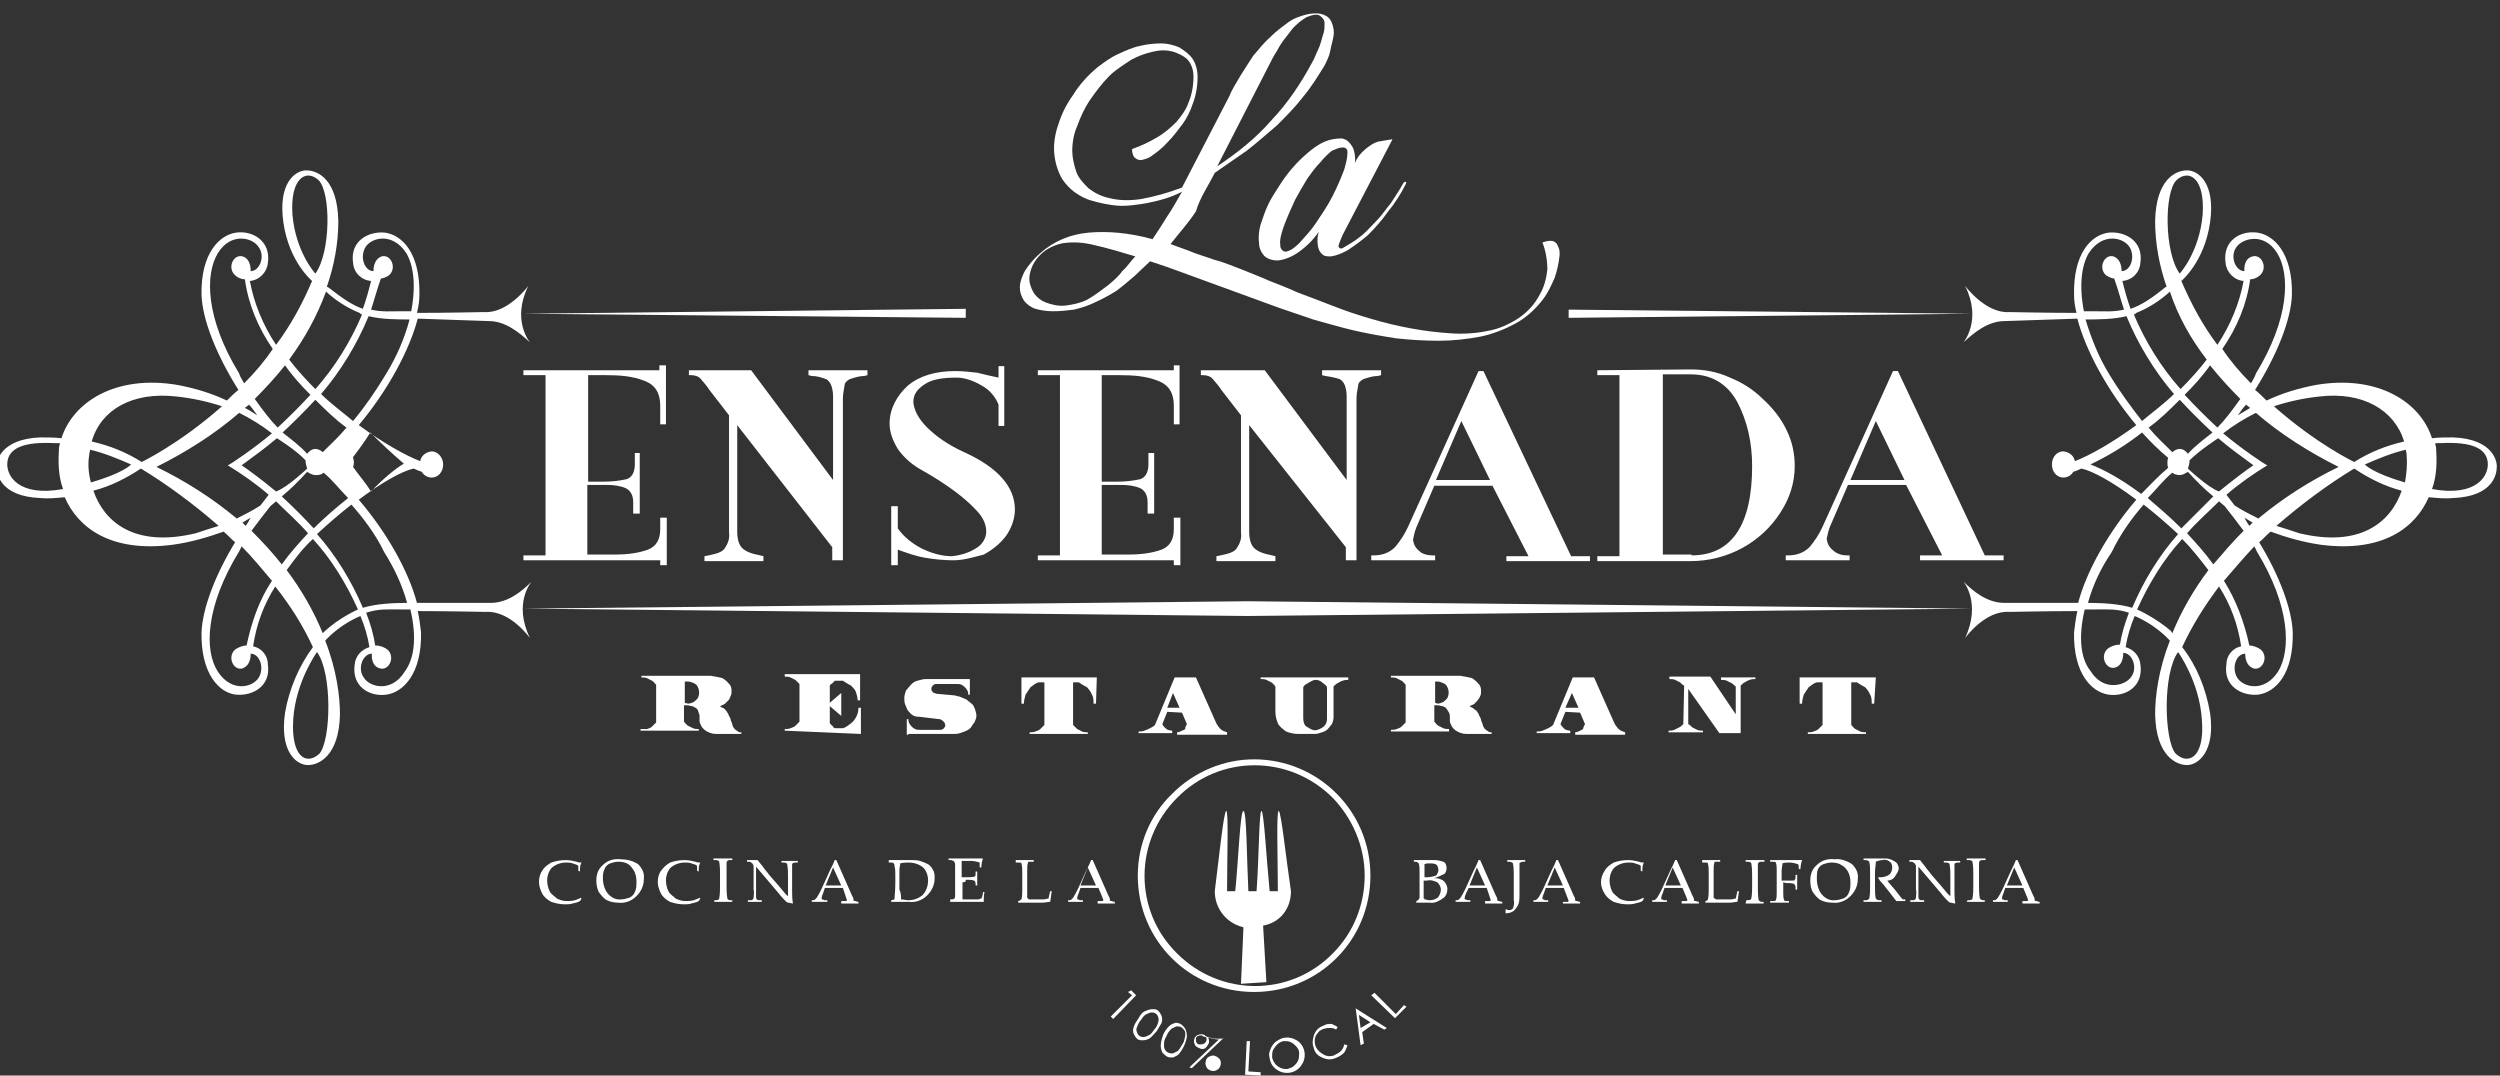 <?xml version="1.0" encoding="utf-8"?>
<!-- Generator: Adobe Illustrator 22.0.1, SVG Export Plug-In . SVG Version: 6.00 Build 0)  -->
<svg version="1.1" id="Layer_1" xmlns="http://www.w3.org/2000/svg" xmlns:xlink="http://www.w3.org/1999/xlink" x="0px" y="0px"
	 viewBox="0 0 305.2 131.3" style="enable-background:new 0 0 305.2 131.3;" xml:space="preserve">
<rect x="0" y="0" width="305.2" height="131.3" fill="#333333" stroke="none"/>
<style type="text/css">
	.st0{fill:#FFFFFF;}
</style>
<title>LaEns-svgBlack</title>
<path class="st0" d="M117.9,38.8l-54.1-0.5l54.1-0.6V38.8L117.9,38.8z M191.5,37.8l49.3,0.5l-49.3,0.5V37.8z"/>
<path class="st0" d="M253.6,38.9c1,3.8,3.6,8.7,7.2,13c-3,2.2-5.7,3.7-7.5,4.4c-0.1-0.6-0.6-1.1-1.4-1.2c-0.8,0-1.4,0.7-1.4,1.6
	c0,0.9,0.6,1.6,1.4,1.6c0.5,0,1-0.3,1.2-0.7c0.3-0.1,0.6-0.2,1-0.4c1.4,0.3,3.9,1.7,6.7,3.8c-3.5,4.1-6.1,8.8-7.1,12.6h-9
	c-2.1,0-3.8-1.4-5-2.6c0,0,2.2,2.6,0.2,6.9c0,0,2.4-3.4,5.4-3.2c0,0,5-0.1,8.3-0.1c-0.2,0.9-0.3,1.8-0.4,2.6
	c-0.1,5.1,2.2,7.3,4.2,7.6c2.1,0.3,4.3-1,3.9-3.7c-0.1-1-0.8-1.8-1.8-2.1c0.2-1.3,0.6-2.6,1.1-3.8c1.4,0.6,2.6,1.4,3.7,2.4l0.6,0.6
	c-1.4,3.6-1.8,6.8-1.8,9c0.1,5.1,2.6,6.2,3.9,6.2s3.5-1.6,2.8-6.4c-0.5-2.9-1.6-5.7-3.4-8c1.2-2.6,2.7-5,4.5-7.4
	c1.4,2.2,2.3,4.6,2.7,7.3c-1,0.2-1.8,1.1-1.8,2.2c-0.4,2.7,1.9,3.9,3.9,3.7c2.1-0.3,4.3-2.5,4.2-7.6c-0.1-2.8-1.6-6.9-4.1-11
	c0.5-0.4,0.9-0.9,1.4-1.3c1.9,0.7,4,1.3,6.1,1.6c7.6,1,11.6-2.1,13.2-5.8c1,0.1,2.1,0.2,3,0.1c5-0.2,5.3-3.1,5.3-3.7
	c0.1-0.6-0.3-3.5-5.3-3.7c-0.9,0-1.8,0-2.6,0.1c-1.4-4.4-6.6-7.8-14.2-6.5c-2.1,0.4-4.1,1-6,1.9c-0.4-0.4-0.9-0.9-1.4-1.3
	c2.7-4.3,4.4-8.6,4.5-11.6c0.1-5.1-2.2-7.3-4.2-7.6c-2.1-0.3-4.3,1-3.9,3.7c0.1,1.1,1,2.1,2.2,2.2c-0.5,2.7-1.6,5.4-3.2,7.8
	c-1.8-2.4-3.2-5-4.4-7.8c0,0,2.8-2.3,3.5-7.1s-1.4-6.4-2.8-6.4c-1.4,0-3.8,1.1-3.9,6.2c0,2.7,0.5,5.4,1.4,8l-0.2,0.1
	c-1.7,1.4-3,2.2-4.2,2.6c-0.4-1.1-0.7-2.2-1-3.4c1.2-0.1,2.1-1,2.2-2.2c0.4-2.7-1.9-3.9-3.9-3.7c-2.1,0.3-4.3,2.5-4.2,7.6
	c0,0.7,0.1,1.4,0.3,2.2c-3.4,0-8.2-0.1-8.2-0.1c-2.9,0.2-5.4-3.2-5.4-3.2c2.1,4.2-0.2,6.9-0.2,6.9c1.3-1.2,3-2.6,5-2.6L253.6,38.9
	L253.6,38.9z M259.3,37.8c-1.3,0.3-2.4,0.2-3.5,0.2h-1.4c-0.6-3.1-0.3-5.6,0.6-7.1c1.7-2.6,4.3-1.9,5-0.7s0.1,2.9-1,2.9
	c0,0,0.1-1.4-1-1.8c-1.1-0.3-1.9,1.4-0.9,2.3c0.3,0.2,0.7,0.4,1,0.4C258.6,35.4,258.9,36.6,259.3,37.8z M266.1,33.4
	c-1.9-2.6-1.9-9.9-0.4-11.4c1.5-1.4,3.5-0.3,3.2,4.2C268.5,30.8,266.1,33.4,266.1,33.4L266.1,33.4z M269.4,43.9
	c-1,1.3-2.1,2.5-3.2,3.6c-2.4-2.7-4.3-5.8-5.7-9.1c0.1,0,0.2-0.1,0.3-0.2c1.5-0.6,2.9-1.5,4.1-2.6C265.9,38.6,267.4,41.3,269.4,43.9
	L269.4,43.9z M270.2,68.9c-1-1.4-2.1-2.6-3.2-3.8c1.2-1.4,2.6-2.6,3.9-3.9c0.2,0.2,0.5,0.4,0.7,0.6c0.7,0.9,1.5,1.9,2.3,3
	C272.6,66.1,271.4,67.5,270.2,68.9L270.2,68.9z M273.5,48.7c-1,1.4-1.9,2.6-2.8,3.5c-1.4-1.3-2.7-2.6-4-4c1.1-1.1,2.2-2.3,3.1-3.6
	C271,46.1,272.2,47.4,273.5,48.7z M270.8,53.5c1.4,1.2,2.8,2.2,4.3,3.3c-0.9,0.6-2.5,1.8-4.2,3.2c-1.4-0.5-3.8-2.8-3.8-2.8
	c0.1-0.3,0.2-0.6,0.2-1C268.6,54.9,270.8,53.5,270.8,53.5L270.8,53.5z M271.4,52.9c1.3-1,2.6-1.8,4-2.5c3,2.6,6.5,4.8,10.1,6.6
	c-3.5,1.7-6.8,3.8-9.8,6.3c-1-0.5-2-1-2.9-1.6c-0.3-0.4-0.7-0.9-1-1.3c1.5-1.3,3.2-2.5,5-3.6C276.6,56.8,273.4,54.6,271.4,52.9
	L271.4,52.9z M266.3,64.5c-1.3-1.3-2.7-2.5-4.1-3.7c1-1,1.9-2.2,3-3.1c0.2,0.2,0.6,0.3,0.9,0.3s0.7-0.2,1-0.4c1,1.1,2,2.1,3.1,3
	C268.9,61.9,267.6,63.2,266.3,64.5L266.3,64.5z M265.2,55.2c-1-1-2-1.9-2.9-3c1.4-1,2.6-2.2,3.8-3.4c1.3,1.4,2.6,2.7,4,4
	c-1,0.8-2.1,1.6-3,2.6c-0.2-0.3-0.6-0.6-1-0.6C265.8,54.8,265.4,55,265.2,55.2L265.2,55.2z M274.8,46.8c-1.3-1.3-2.5-2.7-3.5-4.2
	c1.8-2.6,3-5.5,3.4-8.5c0.4,0,0.9-0.2,1.2-0.5c1-0.9,0.2-2.6-0.9-2.3c-1.2,0.3-1,1.8-1,1.8c-1.1,0-1.8-1.8-1-2.9
	c0.7-1.1,3.4-1.9,5,0.7s1.5,8-2.6,14.7C275.3,46,275,46.4,274.8,46.8L274.8,46.8z M274.7,49.8c-0.5,0.3-1,0.6-1.5,0.9
	c0.3-0.4,0.6-0.9,1-1.3L274.7,49.8z M293.5,53.9c-2.2,0.5-4.2,1.3-6.1,2.5c0,0-4.6-2.2-9.8-6.8c1.8-0.6,3.7-1,5.6-1.2
	C288.4,47.8,292.3,50,293.5,53.9L293.5,53.9z M293.6,58.9c-4.1-1.2-4.9-2.2-4.9-2.2c1.6-0.7,3.3-1.4,5-1.8c0,0.2,0.1,0.3,0.1,0.6
	C293.9,56.6,293.8,57.8,293.6,58.9z M296.9,59.7c0.6-1.6,0.6-3.4,0.5-5c0-0.2-0.1-0.3-0.1-0.6c0.2,0,0.4,0,0.6,0
	c3.8-0.2,5.6,0.6,5.8,2.3C303.9,58.1,302.3,60.7,296.9,59.7L296.9,59.7z M277.9,64.2c3-2.6,6.2-5,9.5-7c1.8,1.2,3.8,2.2,5.8,2.7
	c-1.3,3.8-5,7-12.5,5.2C279.8,64.8,278.9,64.5,277.9,64.2L277.9,64.2z M274.6,64.2c-0.2-0.3-0.4-0.6-0.6-1c0.3,0.2,0.7,0.4,1,0.6
	L274.6,64.2L274.6,64.2z M271.5,70.9c1.2-1.4,2.4-2.8,3.7-4.2c0.1,0.2,0.2,0.3,0.3,0.6c4.1,6.7,4.2,12.1,2.6,14.7
	c-1.7,2.6-4.3,1.9-5,0.7c-0.7-1.2-0.1-2.9,1-2.9c0,0-0.1,1.4,1,1.8c1.1,0.3,1.9-1.4,0.9-2.3c-0.4-0.3-1-0.5-1.4-0.5
	C274,76,273,73.3,271.5,70.9L271.5,70.9z M265.9,79.6c0,0,2.6,3.6,2.9,8.2c0.4,4.6-1.6,5.7-3.2,4.2C264.2,90.4,264,82.2,265.9,79.6
	L265.9,79.6z M260.9,74.4c1.4-3.1,3.2-6.1,5.5-8.6c1.2,1.2,2.2,2.5,3.2,3.8c-1.8,2.4-3.3,5-4.4,7.7L265,77
	C263.8,76,262.4,75.1,260.9,74.4L260.9,74.4z M254.5,74.4h1.3c1.4,0,2.6-0.1,4.1,0.4c-0.5,1.3-0.9,2.6-1.1,3.9
	c-0.6,0-1.1,0.2-1.5,0.5c-1,0.9-0.2,2.6,0.9,2.3s1-1.8,1-1.8c1.1,0,1.8,1.8,1,2.9c-0.7,1.1-3.4,1.9-5-0.7
	C254,80.4,253.7,77.8,254.5,74.4L254.5,74.4z M261.7,61.6c1.4,1.1,2.8,2.3,4.2,3.6c-2.3,2.6-4.2,5.7-5.6,9c-1.6-0.5-3.8-0.6-5.4-0.6
	c0.6-2.2,1.6-4.3,2.9-6.2C258.8,65.3,260.2,63.3,261.7,61.6z M261.5,52.8c1,1.1,2.1,2.2,3.2,3.1c-0.1,0.2-0.1,0.4-0.1,0.6
	c0,0.2,0,0.4,0.1,0.6c-1.2,1-2.2,2.1-3.3,3.2c-2.4-1.8-4.6-3-6.2-3.6C257.5,55.6,259.6,54.3,261.5,52.8L261.5,52.8z M254.6,39
	c1.4,0,3.4,0,5-0.4c1.4,3.4,3.4,6.7,5.8,9.5c-1.2,1.2-2.6,2.2-3.9,3.3c-1.4-1.8-2.8-3.7-4-5.7C256.2,43.6,255.3,41.3,254.6,39
	L254.6,39z"/>
<polygon class="st0" points="152.3,75.2 63.9,74.3 152.3,73.4 240.7,74.3 "/>
<path class="st0" d="M51,38.9c-1,3.8-3.6,8.7-7.2,13c3,2.2,5.7,3.7,7.5,4.4c0.1-0.6,0.6-1.1,1.4-1.2c0.7,0,1.4,0.7,1.4,1.6
	c0,0.9-0.6,1.6-1.4,1.6c-0.5,0-1-0.3-1.2-0.7c-0.3-0.1-0.6-0.2-1-0.4c-1.4,0.3-3.9,1.7-6.7,3.8c3.5,4.1,6.1,8.8,7.1,12.6h9
	c2.1,0,3.8-1.4,5-2.6c0,0-2.3,2.6-0.2,6.9c0,0-2.4-3.4-5.4-3.2c0,0-5-0.1-8.3-0.1c0.2,0.9,0.3,1.8,0.4,2.6c0.1,5.1-2.2,7.3-4.2,7.6
	c-2.1,0.3-4.3-1-3.9-3.7c0.1-1,0.8-1.8,1.8-2.1c-0.2-1.3-0.6-2.6-1.1-3.8c-1.4,0.6-2.6,1.4-3.7,2.4l-0.6,0.6c1.4,3.6,1.8,6.8,1.8,9
	c-0.1,5.1-2.6,6.2-3.9,6.2c-1.4,0-3.5-1.6-2.8-6.4c0.5-2.9,1.7-5.7,3.4-8c-1.2-2.6-2.7-5-4.6-7.4c-1.4,2.2-2.3,4.6-2.7,7.3
	c1,0.2,1.8,1.1,1.8,2.2c0.4,2.7-1.9,3.9-3.9,3.7c-2-0.2-4.3-2.5-4.2-7.6c0.1-2.8,1.6-6.9,4.1-11c-0.5-0.4-0.9-0.9-1.4-1.3
	c-2,0.7-4,1.3-6.2,1.6c-7.6,1-11.6-2.1-13.2-5.8c-1,0.1-2.1,0.2-3,0.1c-5-0.2-5.3-3.1-5.3-3.7c-0.1-0.6,0.3-3.5,5.3-3.7
	c0.9,0,1.8,0,2.6,0.1c1.4-4.4,6.6-7.8,14.2-6.5c2.1,0.4,4.1,1,6,1.9c0.4-0.4,0.9-0.9,1.4-1.3c-2.7-4.3-4.4-8.6-4.5-11.6
	c-0.1-5.1,2.2-7.3,4.2-7.6s4.3,1,3.9,3.7c-0.1,1.1-1,2.1-2.2,2.2c0.5,2.7,1.6,5.4,3.2,7.8c1.8-2.4,3.2-5,4.4-7.8
	c0,0-2.8-2.3-3.5-7.1s1.4-6.4,2.8-6.4c1.4,0,3.8,1.1,3.9,6.2c0,2.7-0.5,5.4-1.4,8l0.2,0.1c1.8,1.4,3,2.2,4.2,2.6
	c0.4-1.1,0.7-2.2,1-3.4c-1.2-0.1-2.1-1-2.2-2.2c-0.4-2.7,1.9-3.9,3.9-3.7c2.1,0.3,4.3,2.5,4.2,7.6c0,0.7-0.1,1.4-0.3,2.2
	c3.4,0,8.2-0.1,8.2-0.1c2.9,0.2,5.4-3.2,5.4-3.2c-2.1,4.2,0.2,6.9,0.2,6.9c-1.3-1.2-3-2.6-5-2.6L51,38.9L51,38.9z M45.3,37.8
	c1.3,0.3,2.4,0.2,3.5,0.2h1.4c0.6-3.1,0.3-5.6-0.6-7.1c-1.7-2.6-4.3-1.9-5-0.7c-0.7,1.2-0.1,2.9,1,2.9c0,0-0.1-1.4,1-1.8
	c1.1-0.3,1.9,1.4,0.9,2.3c-0.3,0.2-0.7,0.4-1,0.4C46,35.4,45.7,36.6,45.3,37.8L45.3,37.8z M38.5,33.4c1.9-2.6,1.9-9.9,0.4-11.4
	c-1.5-1.4-3.5-0.3-3.2,4.2C36.1,30.8,38.5,33.4,38.5,33.4L38.5,33.4z M35.3,43.9c1,1.3,2.1,2.5,3.2,3.6c2.4-2.7,4.3-5.8,5.7-9.1
	c-0.1,0-0.2-0.1-0.3-0.2c-1.5-0.6-2.9-1.5-4.1-2.6C38.7,38.6,37.2,41.3,35.3,43.9L35.3,43.9z M34.4,68.9c1-1.4,2.1-2.6,3.2-3.8
	c-1.2-1.4-2.6-2.6-3.9-3.9c-0.2,0.2-0.5,0.4-0.7,0.6c-0.7,0.9-1.5,1.9-2.3,3C32,66.1,33.3,67.5,34.4,68.9L34.4,68.9z M31.1,48.7
	c1,1.4,1.9,2.6,2.8,3.5c1.4-1.3,2.7-2.6,4-4c-1.1-1.1-2.2-2.3-3.1-3.6C33.6,46.1,32.4,47.4,31.1,48.7z M33.8,53.5
	c-1.4,1.2-2.8,2.2-4.3,3.3c0.9,0.6,2.5,1.8,4.2,3.2c1.4-0.5,3.8-2.8,3.8-2.8c-0.1-0.3-0.2-0.6-0.2-1C36.1,54.9,33.8,53.5,33.8,53.5
	L33.8,53.5z M33.2,52.9c-1.3-1-2.6-1.8-4-2.5c-3,2.6-6.5,4.8-10.1,6.6c3.5,1.7,6.8,3.8,9.8,6.3c1-0.5,2-1,2.9-1.6
	c0.3-0.4,0.7-0.9,1-1.3c-1.5-1.3-3.2-2.5-5-3.6C28,56.8,31.2,54.6,33.2,52.9L33.2,52.9z M38.3,64.5c1.3-1.3,2.7-2.5,4.2-3.7
	c-1-1-1.9-2.2-3-3.1C39.2,58,38.8,58,38.5,58s-0.7-0.2-1-0.4c-1,1.1-2,2.1-3.1,3C35.8,61.9,37.1,63.2,38.3,64.5z M39.4,55.2
	c1-1,2-1.9,2.9-3c-1.4-1-2.6-2.2-3.8-3.4c-1.3,1.4-2.6,2.7-4,4c1,0.8,2.1,1.6,3,2.6c0.2-0.3,0.6-0.6,1-0.6
	C38.8,54.8,39.2,55,39.4,55.2L39.4,55.2z M29.8,46.8c1.3-1.3,2.5-2.7,3.5-4.2c-1.8-2.6-3-5.5-3.4-8.5c-0.4,0-0.9-0.2-1.2-0.5
	c-1-0.9-0.2-2.6,0.9-2.3c1.1,0.3,1,1.8,1,1.8c1.1,0,1.8-1.8,1-2.9c-0.7-1.2-3.4-1.9-5,0.7c-1.6,2.6-1.5,8,2.6,14.7
	C29.3,46,29.6,46.4,29.8,46.8L29.8,46.8z M29.9,49.8c0.6,0.3,1,0.6,1.5,0.9c-0.3-0.4-0.6-0.9-1-1.3C30.2,49.6,30.1,49.6,29.9,49.8
	L29.9,49.8z M11.2,53.9c2.2,0.5,4.2,1.3,6.1,2.5c0,0,4.6-2.2,9.8-6.8c-1.8-0.6-3.7-1-5.6-1.2C16.2,47.8,12.3,50,11.2,53.9L11.2,53.9
	z M11.1,58.9c4.1-1.2,4.9-2.2,4.9-2.2c-1.6-0.7-3.3-1.4-5-1.8c0,0.2-0.1,0.3-0.1,0.6C10.7,56.6,10.8,57.8,11.1,58.9z M7.7,59.7
	c-0.6-1.6-0.6-3.4-0.5-5c0-0.2,0.1-0.3,0.1-0.6c-0.2,0-0.4,0-0.6,0c-3.8-0.2-5.6,0.6-5.8,2.3C0.7,58.1,2.3,60.7,7.7,59.7L7.7,59.7z
	 M26.7,64.2c-3-2.6-6.2-5-9.5-7c-1.8,1.2-3.8,2.2-5.8,2.7c1.3,3.8,5,7,12.5,5.2C24.8,64.8,25.7,64.5,26.7,64.2L26.7,64.2z M30,64.2
	c0.2-0.3,0.4-0.6,0.6-1c-0.3,0.2-0.7,0.4-1,0.6L30,64.2L30,64.2z M33.2,70.9c-1.2-1.4-2.4-2.9-3.7-4.2l-0.3,0.6
	C25.1,74,24.9,79.4,26.6,82c1.7,2.6,4.3,1.9,5,0.7c0.7-1.2,0.1-2.9-1-2.9c0,0,0.1,1.4-1,1.8c-1.1,0.3-1.9-1.4-0.9-2.3
	c0.4-0.3,1-0.5,1.4-0.5C30.7,76,31.6,73.3,33.2,70.9L33.2,70.9z M38.7,79.6c0,0-2.6,3.6-2.9,8.2c-0.3,4.6,1.6,5.7,3.2,4.2
	C40.4,90.4,40.6,82.2,38.7,79.6L38.7,79.6z M43.7,74.4c-1.4-3.1-3.2-6.1-5.5-8.6C37,66.9,36,68.2,35,69.6c1.8,2.4,3.3,5,4.4,7.7
	l0.2-0.2C40.8,76,42.2,75.1,43.7,74.4z M50.1,74.4h-1.3c-1.4,0-2.6-0.1-4.1,0.4c0.5,1.3,0.9,2.6,1.1,4c0.6,0,1.1,0.2,1.5,0.5
	c1,0.9,0.2,2.6-0.9,2.3c-1.2-0.3-1-1.8-1-1.8c-1.1,0-1.8,1.8-1,2.9c0.7,1.2,3.4,1.9,5-0.7C50.6,80.4,50.9,77.8,50.1,74.4L50.1,74.4z
	 M42.9,61.6c-1.4,1.1-2.8,2.3-4.2,3.6c2.3,2.6,4.2,5.7,5.6,9c1.6-0.5,3.8-0.6,5.4-0.6c-0.6-2.2-1.6-4.3-2.8-6.2
	C45.9,65.3,44.4,63.3,42.9,61.6L42.9,61.6z M45.2,52.8c-0.6,1-1.4,2.1-2.1,3c0,0.2,0.1,0.3,0.1,0.6c0,0.2,0,0.4-0.1,0.6
	c0.7,1,1.5,1.9,2.2,3c1.5-1.6,3-2.8,4-3.4C47.9,55.4,46.5,54.1,45.2,52.8L45.2,52.8z M50,39c-1.4,0-3.4,0-5-0.4
	c-1.4,3.4-3.4,6.7-5.8,9.5c1.2,1.2,2.6,2.2,3.9,3.3c1.5-1.8,2.8-3.7,4-5.7C48.4,43.6,49.4,41.3,50,39L50,39z"/>
<path class="st0" d="M78.1,55.3v7.4h-0.8v-1.4c0-0.8-0.3-1.4-0.9-1.7c-0.7-0.3-1.5-0.4-2.3-0.4h-2.4v8.5H74c0.4,0,0.7,0,1,0
	c1.7,0,3-0.2,4.1-0.6c1-0.4,1.5-1.2,1.5-2.5v-1.4h0.8v5.8h-0.8v-0.6H63.9v-0.6h2.7V45.8h-2.7v-0.6h16.6v-0.6h0.8v7.2h-0.7v-2.3
	c0-1.5-0.6-2.5-1.9-3c-1.5-0.6-3.1-0.7-4.7-0.7h-2.2v13h1.9c1,0,1.9-0.1,2.8-0.3c0.6-0.2,1-0.8,1-1.8v-1.4H78.1z"/>
<path class="st0" d="M91.7,45.2l10,13.4v-9.9c0-0.6,0-1-0.2-1.6c-0.1-0.3-0.3-0.6-0.6-0.8c-0.6-0.2-1.1-0.4-1.8-0.4l-0.4-0.1v-0.6
	h7.2v0.6l-0.4,0.1c-0.6,0-1.2,0.2-1.8,0.4c-0.3,0.2-0.6,0.4-0.6,0.8c-0.1,0.6-0.2,1-0.2,1.6v19.7h-1.3v-1.6L90,51.9v13
	c0,0.9,0.2,1.6,0.6,2s1.1,0.7,2.2,0.9l0.4,0.1v0.6H86v-0.6l0.5-0.1c1-0.2,1.7-0.4,2-0.9c0.4-0.6,0.6-1.2,0.5-1.9V50.7l-2.4-3.1
	c-0.3-0.5-0.7-0.9-1.1-1.4c-0.3-0.3-0.7-0.4-1.2-0.4h-0.2v-0.6H91.7L91.7,45.2z"/>
<path class="st0" d="M116.4,68.4c-1.1,0-2.2-0.1-3.4-0.3c-1.2-0.2-2.3-0.6-3.4-1v1.9h-0.8v-7.2h0.8v2.7c0.7,1,1.7,1.8,2.8,2.4
	c1.2,0.6,2.5,1,3.8,1c1-0.1,2.1-0.4,3-1c0.7-0.4,1.2-1.2,1.2-2c0-0.9-0.4-1.8-1.3-2.7c-1.3-1.4-3.5-3.1-6.9-5
	c-1-0.6-1.9-1.4-2.6-2.4c-0.6-1-1-2-1-3.1c0-1.8,0.9-3.4,2.2-4.6c1.4-1.2,3.4-1.8,5.8-1.8c0.9,0,1.8,0.1,2.7,0.2
	c0.8,0.2,1.6,0.4,2.6,0.6v-1.4h0.7V52h-0.7v-2.6c-0.4-1-1.1-1.8-2-2.3c-1-0.6-2.1-1-3.1-1c-1.7,0-3,0.2-3.9,0.8
	c-0.9,0.6-1.4,1.2-1.4,2.2c0.1,1,0.6,2,1.7,3.1c1,1,2.5,2.1,4.5,3c4.2,1.9,6.2,4.3,6.2,7c0,1.1-0.4,2.2-1,3.1
	c-0.7,1-1.7,1.8-2.8,2.4C118.9,68,117.7,68.4,116.4,68.4z"/>
<path class="st0" d="M140.9,55.3v7.4h-0.8v-1.4c0-0.8-0.3-1.4-0.9-1.7c-0.7-0.3-1.5-0.4-2.3-0.4h-2.4v8.5h2.2c0.4,0,0.7,0,1,0
	c1.7,0,3-0.2,4.1-0.6c1-0.4,1.5-1.2,1.5-2.5v-1.4h0.8v5.8h-0.8v-0.6h-16.6v-0.6h2.7V45.8h-2.7v-0.6h16.6v-0.6h0.7v7.2h-0.7v-2.3
	c0-1.5-0.6-2.5-1.9-3c-1.5-0.6-3.1-0.7-4.7-0.7h-2.2v13h1.9c1,0,1.9-0.1,2.8-0.3c0.6-0.2,1-0.8,1-1.8v-1.4H140.9z"/>
<path class="st0" d="M154.4,45.2l10,13.4v-9.9c0-0.6,0-1-0.2-1.6c-0.1-0.3-0.3-0.6-0.6-0.8c-0.6-0.2-1.1-0.3-1.8-0.4l-0.4-0.1v-0.6
	h7.2v0.6l-0.4,0.1c-0.6,0-1.2,0.2-1.8,0.4c-0.3,0.2-0.6,0.4-0.6,0.8c-0.1,0.6-0.2,1-0.2,1.6v19.7h-1.3v-1.6l-11.8-14.9v13
	c0,0.9,0.2,1.6,0.6,2s1.1,0.7,2.2,0.9l0.4,0.1v0.6h-7.2v-0.6l0.5-0.1c1-0.2,1.7-0.4,2-0.9c0.4-0.6,0.6-1.2,0.5-1.9V50.7l-2.4-3.1
	c-0.3-0.5-0.7-0.9-1.1-1.4c-0.3-0.3-0.7-0.4-1.2-0.4h-0.2v-0.6H154.4L154.4,45.2z"/>
<path class="st0" d="M175.3,58.6h6.6l-3.5-7.2L175.3,58.6z M174.8,67.8h0.4v0.6h-7.8v-0.6h0.3c1,0,1.9-0.3,2.6-1
	c0.6-0.7,1.2-1.6,1.6-2.5l8.6-19h0.6l10.7,22.6h2.3v0.6h-10.2v-0.6h2.7l-4.4-8.6h-7.1l-2.2,5.1c-0.2,0.5-0.3,1-0.4,1.5
	c0.1,0.6,0.3,1,0.8,1.4C173.6,67.6,174.2,67.8,174.8,67.8L174.8,67.8z"/>
<path class="st0" d="M195,45.8v-0.6l11.4-0.1c1.7,0,3.3,0.3,4.8,1c1.5,0.6,2.9,1.5,4,2.6c1.1,1,2.2,2.3,2.9,3.8c0.7,1.4,1,2.9,1,4.4
	c0,2-0.6,3.9-1.7,5.6c-2.4,3.8-6.6,6-11,6H195v-0.6h2.7V45.8H195L195,45.8z M206.5,67.8c4.9,0,7.4-3.7,7.4-10.9
	c0-2.9-0.6-5.5-1.8-7.8c-1.2-2.2-3.1-3.4-5.7-3.4h-3.4v22H206.5L206.5,67.8z"/>
<path class="st0" d="M225.9,58.6h6.6l-3.5-7.2L225.9,58.6z M225.4,67.8h0.4v0.6H218v-0.6h0.3c1,0,1.9-0.3,2.6-1
	c0.6-0.7,1.2-1.6,1.6-2.5l8.6-19h0.6l10.6,22.5h2.3v0.6h-10.2v-0.6h2.7l-4.4-8.6h-7.1l-2.2,5.1c-0.2,0.5-0.3,1-0.4,1.5
	c0.1,0.6,0.3,1,0.8,1.4C224.2,67.6,224.9,67.8,225.4,67.8z"/>
<path class="st0" d="M148.3,21.1c1.3-0.9,2.6-1.8,3.9-2.7c1.3-1,2.5-2.1,3.7-3.1c1.1-1.1,2.2-2.2,3.2-3.5c1-1.2,1.8-2.5,2.6-3.8
	c0.3-0.6,0.6-1.2,0.7-1.8s0.3-1.2,0.4-1.8c0.1-0.6,0-1-0.2-1.6c-0.2-0.5-0.5-0.8-1-1s-1-0.2-1.8-0.1c-0.9,0.2-1.8,0.5-2.5,1
	c-0.8,0.6-1.5,1.1-2.2,1.8c-0.8,0.7-1.4,1.5-2.1,2.3c-0.6,0.9-1.1,1.7-1.6,2.5c-0.5,0.9-1,1.6-1.3,2.4l-5.8,11.2
	c-1.6,0.6-3.3,1.1-5,1.4c-1.3,0.2-2.6,0.2-3.8-0.1c-1-0.2-1.8-0.6-2.6-1.2c-0.6-0.6-1.2-1.2-1.5-2c-0.3-0.9-0.5-1.8-0.5-2.6
	c0-1,0.2-2.1,0.6-3c0.4-1.1,0.9-2.2,1.5-3.1c0.7-1,1.5-2.1,2.4-3c0.8-0.8,1.8-1.4,2.7-2c0.9-0.5,1.8-0.8,2.7-1
	c0.8-0.2,1.6-0.2,2.4,0c0.6,0.2,1.3,0.5,1.8,1c0.5,0.6,0.7,1.3,0.7,2.1c0,1-0.2,2.2-0.6,3.1c-0.3,0.9-0.9,1.7-1.5,2.4
	c-0.7,0.7-1.5,1.4-2.4,1.9c-1,0.6-1.9,1-3,1.4c0,0.6,0.2,1,0.4,1.1c0.2,0.2,0.6,0.3,0.9,0.2c0.4-0.1,0.7-0.2,1-0.4
	c0.7-0.5,1.4-1,2.1-1.8c0.6-0.6,1.2-1.4,1.8-2.2c0.5-0.7,0.9-1.5,1.2-2.4c0.4-1,0.6-2.2,0.6-3.3c0-0.8-0.2-1.6-0.6-2.2
	c-0.4-0.6-1-1-1.6-1.4c-0.7-0.3-1.5-0.5-2.2-0.5c-0.9,0-1.8,0.1-2.6,0.3c-1,0.2-1.8,0.6-2.7,1s-1.7,1-2.5,1.6c-1.2,1-2.2,2.1-3,3.4
	c-0.8,1.1-1.4,2.3-1.8,3.6c-0.4,1.1-0.6,2.4-0.5,3.5c0.1,1.1,0.4,2.2,1,3.2c0.4,0.6,0.9,1.1,1.4,1.5c0.7,0.5,1.4,0.9,2.2,1.1
	c1,0.3,2,0.5,3,0.6c1.3,0.1,2.5-0.1,3.7-0.3c1.5-0.3,3-0.7,4.3-1.4c-0.6,1-1.1,2-1.8,3c-0.6,1-1.2,1.9-1.8,2.8
	c-2.9-0.8-5.5-1-7.8-0.8c-2.2,0.2-4.2,1-5.9,2.5c-0.7,0.6-1.4,1.4-1.9,2.2c-0.3,0.6-0.6,1.3-0.6,2c0,0.6,0.2,1.1,0.5,1.6
	c0.3,0.4,0.8,0.8,1.4,1c0.7,0.2,1.4,0.3,2.2,0.3c0.9,0,1.7-0.1,2.5-0.2c0.9-0.2,1.8-0.5,2.6-0.9c0.9-0.4,1.8-0.9,2.6-1.4
	c0.8-0.6,1.5-1.2,2.2-1.8c0.6-0.6,1.3-1.2,1.9-1.8l2.1,0.7l13.7,5c1.2,0.4,2.6,0.9,4.1,1.4c1.5,0.4,3.1,0.9,4.8,1.3
	c1.7,0.4,3.4,0.7,5.3,1c1.8,0.2,3.5,0.3,5.3,0.3c1.7,0,3.4-0.2,5-0.5c1.5-0.3,3-0.9,4.3-1.6c1.3-0.7,2.5-1.8,3.4-3
	c0.6-0.8,1-1.7,1.4-2.6c0.3-0.9,0.5-1.8,0.6-2.8c0-0.2,0-0.6-0.1-0.8c-0.1-0.2-0.2-0.5-0.3-0.6c-0.2-0.2-0.4-0.3-0.7-0.3
	c-0.4,0-0.7,0.1-1,0.2c0.4,1,0.6,2.2,0.6,3.3c-0.1,1-0.4,2.2-0.9,3c-0.6,1.2-1.5,2.2-2.7,3c-1.1,0.7-2.4,1.3-3.7,1.5
	c-1.4,0.3-3,0.4-4.4,0.3c-1.6-0.1-3.3-0.3-4.9-0.6c-1.7-0.3-3.3-0.7-5-1.2c-1.7-0.5-3.2-1-4.7-1.6c-1.5-0.6-2.9-1.1-4.2-1.6
	c-1.3-0.6-2.4-1-3.4-1.4c-1.1-0.5-2.2-0.9-3.4-1.4c-1.1-0.4-2.2-0.9-3.4-1.2c-1.1-0.4-2.2-0.7-3.1-1.1l-2.2-0.8c1-1.3,2.2-2.6,3.1-4
	C146.5,24.1,147.5,22.7,148.3,21.1L148.3,21.1z M154.9,8c0.3-0.6,0.6-1.2,1-1.8c0.3-0.6,0.7-1.2,1.2-1.8c0.4-0.5,0.7-1,1.2-1.4
	c0.3-0.3,0.7-0.6,1.2-0.9c0.7-0.3,1.3-0.4,1.6-0.2s0.6,0.5,0.6,0.9c0,0.6,0,1-0.2,1.5c-0.2,0.6-0.3,1.2-0.6,1.8s-0.4,1-0.7,1.5
	c-1.4,2.6-3,5-5,7.1c-1.9,2.2-4.2,4-6.6,5.6L154.9,8z M135.3,34.8c-0.8,0.6-1.7,1.3-2.6,1.8c-0.8,0.4-1.8,0.6-2.6,0.7
	c-0.9,0.1-1.7-0.1-2.5-0.4c-0.5-0.2-1-0.6-1.3-1c-0.3-0.4-0.5-1-0.6-1.4c-0.1-0.6,0-1.1,0.2-1.7c0.2-0.6,0.6-1.2,1.1-1.7
	c0.7-0.7,1.7-1.2,2.7-1.4c1.3-0.2,2.6-0.1,3.8,0.2c1.8,0.4,3.4,0.9,5.1,1.4c-0.6,0.6-1,1.3-1.6,1.8
	C136.6,33.7,135.9,34.3,135.3,34.8L135.3,34.8z"/>
<path class="st0" d="M163.8,16.9c-0.7,0-1.4,0.1-2.1,0.4c-0.7,0.3-1.4,0.8-2.1,1.4s-1.3,1.2-1.9,1.9s-1.1,1.4-1.6,2.2
	c-0.4,0.6-0.9,1.4-1.2,2c-0.4,0.8-0.7,1.7-1,2.6c-0.2,0.7-0.3,1.5-0.2,2.2c0,0.6,0.2,1.1,0.6,1.6c0.4,0.4,1,0.6,1.7,0.6
	c0.9-0.1,1.8-0.5,2.5-1c1-0.7,1.8-1.5,2.5-2.5c-0.2,0.6-0.2,1.1-0.1,1.8c0.1,0.4,0.2,0.7,0.6,1c0.2,0.2,0.6,0.2,1,0.2
	c0.7-0.1,1.4-0.4,2.1-0.8c0.9-0.6,1.7-1.2,2.4-1.8c0.9-0.9,1.7-1.8,2.4-2.8c0.9-1.1,1.6-2.2,2.2-3.4c0.1-0.2,0.1-0.3,0-0.3
	s-0.2,0-0.3,0.2c-0.5,0.9-1,1.6-1.5,2.4c-0.6,0.7-1.1,1.5-1.8,2.2c-0.6,0.6-1,1.1-1.7,1.7c-0.5,0.4-0.9,0.7-1.4,1
	c-0.3,0.2-0.7,0.4-1,0.6c-0.3,0.1-0.4,0-0.5-0.2c0-0.2,0.2-0.7,0.5-1.4l6.1-11.7c-0.6,0.1-1.3,0.2-1.8,0.3c-0.6,0.2-1,0.5-1.5,0.9
	c-0.6,0.5-1,1-1.3,1.7c0.1-0.6,0-1.2-0.2-1.8C164.7,17.2,164.3,17,163.8,16.9L163.8,16.9z M163.9,18c0.4,0,0.6,0.2,0.6,0.6
	c0,0.7-0.2,1.4-0.4,2.1c-0.4,1.1-0.9,2.2-1.4,3.2c-0.6,1.2-1.3,2.2-2.1,3.4c-0.6,0.9-1.3,1.6-2,2.4c-0.6,0.6-1.1,0.9-1.5,1
	c-0.4,0.1-0.7-0.2-0.8-0.6c0-0.1,0-0.1,0-0.2c-0.1-0.6,0.1-1.3,0.4-2.2c0.4-1.1,0.9-2.2,1.4-3.3c0.5-0.9,1-1.8,1.5-2.6
	c0.5-0.7,1-1.4,1.6-2c0.4-0.5,0.9-1,1.4-1.4C163.1,18.2,163.5,18,163.9,18z"/>
<path class="st0" d="M85.4,87.4V88c0,0.2,0.1,0.4,0.2,0.6c0.1,0.2,0.2,0.3,0.4,0.5c0.4,0.3,0.9,0.5,1.4,0.5h3.1v-0.2
	c-0.2,0-0.3,0-0.4-0.1s-0.2-0.1-0.3-0.2s-0.2-0.2-0.2-0.2c-0.1-0.2-0.2-0.3-0.2-0.5c-0.1-0.2-0.1-0.3-0.2-0.5c0-0.2-0.1-0.3-0.2-0.5
	s-0.1-0.3-0.2-0.4c-0.1-0.2-0.2-0.3-0.3-0.4s-0.2-0.2-0.3-0.2s-0.2-0.1-0.3-0.2c0.2-0.1,0.6-0.2,0.7-0.4c0.2-0.2,0.4-0.3,0.5-0.6
	s0.2-0.4,0.2-0.6v-0.4c0-0.2-0.1-0.5-0.2-0.6c-0.2-0.2-0.3-0.4-0.6-0.6c-0.2-0.2-0.5-0.3-0.7-0.3c-0.3-0.1-0.6-0.1-1-0.2h-8.5v0.2
	c0.2,0,0.5,0,0.7,0.1s0.4,0.2,0.6,0.3s0.3,0.3,0.5,0.5v4.6c-0.2,0.2-0.3,0.3-0.5,0.5s-0.4,0.2-0.6,0.3C78.7,89,78.4,89,78.2,89v0.2
	h7.1V89c-0.2,0-0.5,0-0.7-0.1s-0.4-0.2-0.6-0.3s-0.3-0.3-0.5-0.5v-2h0.3c0.2,0,0.3,0,0.6,0.1c0.2,0,0.3,0.1,0.5,0.2s0.2,0.2,0.3,0.3
	C85.3,87.1,85.4,87.2,85.4,87.4L85.4,87.4z M83.6,85.8v-2.6H84c0.2,0,0.5,0.1,0.7,0.2s0.4,0.2,0.5,0.5c0.2,0.4,0.2,0.9,0,1.3
	c-0.1,0.2-0.3,0.3-0.5,0.5c-0.2,0.1-0.5,0.2-0.7,0.2L83.6,85.8L83.6,85.8z M105.1,89.6v-3.2h-0.3c0,0.7-0.3,1.4-0.9,1.9
	c-0.3,0.2-0.6,0.5-1,0.6h-1c-0.1-0.1-0.2-0.1-0.2-0.2s-0.2-0.1-0.2-0.2c-0.1-0.1-0.2-0.2-0.2-0.2v-2.1l1.4,1.2v-2.8l-1.4,1.2v-2.1
	c0.1-0.1,0.1-0.2,0.2-0.2c0.1-0.1,0.2-0.1,0.2-0.2c0.1-0.1,0.2-0.1,0.2-0.2h1c0.3,0.2,0.6,0.4,1,0.6c0.2,0.2,0.5,0.5,0.6,0.8
	s0.2,0.7,0.2,1h0.3v-3.2h-9.2v0.3c0.2,0,0.5,0,0.7,0.1s0.4,0.2,0.6,0.3c0.2,0.2,0.3,0.3,0.5,0.5v4.6c-0.2,0.2-0.3,0.3-0.5,0.5
	s-0.4,0.2-0.6,0.3c-0.2,0.1-0.5,0.1-0.7,0.1v0.2L105.1,89.6z M110.9,89.6h5.4c0.3,0,0.6,0,0.9-0.1c0.3-0.1,0.6-0.2,0.8-0.3
	c0.2-0.1,0.5-0.3,0.6-0.5s0.3-0.4,0.4-0.6s0.2-0.5,0.2-0.7c0-0.3-0.1-0.6-0.2-0.9c-0.1-0.2-0.2-0.5-0.4-0.6
	c-0.2-0.2-0.4-0.3-0.6-0.5c-0.2-0.1-0.5-0.2-0.7-0.3s-0.5-0.1-0.7-0.2l-2.2-0.2c-0.2,0-0.2-0.1-0.4-0.1c-0.1-0.1-0.2-0.2-0.2-0.2
	c-0.1-0.1-0.1-0.2-0.1-0.3s0-0.2,0.1-0.3s0.1-0.2,0.2-0.2c0.1-0.1,0.2-0.1,0.3-0.1h2.5c0.2,0,0.4,0,0.6,0.1s0.3,0.2,0.4,0.3
	c0.1,0.1,0.2,0.2,0.3,0.4c0.1,0.2,0.1,0.3,0.1,0.5h0.2v-1.9H113c-0.3,0-0.6,0.1-1,0.2s-0.6,0.3-0.8,0.5c-0.2,0.2-0.4,0.5-0.6,0.7
	c-0.1,0.3-0.2,0.6-0.2,0.9c0,0.2,0,0.6,0.1,0.8s0.2,0.5,0.3,0.7c0.2,0.2,0.3,0.4,0.6,0.6s0.6,0.2,0.8,0.2l2.5,0.3
	c0.2,0,0.2,0.1,0.4,0.2c0.1,0.1,0.2,0.2,0.2,0.2c0,0.1,0.1,0.2,0.1,0.3s0,0.2-0.1,0.3s-0.1,0.2-0.2,0.2c-0.1,0.1-0.2,0.1-0.3,0.1
	h-2.5c-0.2,0-0.4,0-0.6-0.1s-0.3-0.2-0.4-0.3c-0.1-0.1-0.2-0.2-0.3-0.4c-0.1-0.2-0.1-0.3-0.1-0.5h-0.2v1.9H110.9z M133.9,82.7h-9.2
	v3.2h0.3c0-0.4,0.1-0.7,0.2-1.1c0.2-0.3,0.4-0.6,0.6-0.9c0.3-0.2,0.6-0.5,1-0.6h0.7v5.2c-0.2,0.2-0.3,0.3-0.5,0.5
	c-0.2,0.2-0.4,0.2-0.6,0.3c-0.2,0.1-0.5,0.1-0.7,0.1v0.2h7.1v-0.2c-0.2,0-0.5,0-0.7-0.1c-0.2-0.1-0.4-0.2-0.6-0.3
	c-0.2-0.2-0.3-0.3-0.5-0.5v-5.2h0.7c0.3,0.2,0.6,0.4,1,0.6c0.2,0.2,0.5,0.6,0.6,0.9c0.2,0.3,0.2,0.7,0.2,1.1h0.3L133.9,82.7
	L133.9,82.7z M142.5,86.4L142.5,86.4l0.7-1.8l0.8,1.8H142.5z M144.3,87L144.3,87l0.6,1.4c-0.1,0.2-0.2,0.3-0.2,0.5s-0.2,0.2-0.4,0.3
	s-0.4,0.2-0.6,0.2v0.3h6.1v-0.3c-0.3-0.1-0.6-0.2-0.8-0.4c-0.2-0.2-0.5-0.6-0.6-0.9l-2.4-5.4h-2.6l-2.4,5.8
	c-0.2,0.2-0.4,0.3-0.6,0.4s-0.4,0.2-0.7,0.3c-0.2,0.1-0.5,0.1-0.7,0.1v0.2h4.1v-0.3c-0.2,0-0.6-0.1-0.7-0.2
	c-0.2-0.2-0.4-0.3-0.5-0.6l0.6-1.5L144.3,87z M160.5,89.6L160.5,89.6c0.3,0,0.6-0.1,0.9-0.2s0.5-0.2,0.7-0.4
	c0.2-0.2,0.3-0.4,0.5-0.6c0.1-0.2,0.2-0.6,0.2-0.8v-3.8c0.2-0.2,0.3-0.3,0.5-0.4c0.2-0.1,0.3-0.2,0.6-0.3s0.5-0.1,0.7-0.1v-0.3
	h-10.7v0.2c0.2,0,0.5,0,0.7,0.1c0.2,0.1,0.4,0.2,0.6,0.3s0.3,0.3,0.5,0.5v3c0,0.6,0.1,1,0.3,1.5c0.2,0.4,0.6,0.7,1,1
	c0.5,0.2,1,0.3,1.5,0.3H160.5z M159.1,87.6L159.1,87.6v-3.7c0.1-0.2,0.2-0.3,0.4-0.4s0.3-0.2,0.5-0.3c0.2-0.1,0.4-0.2,0.6-0.2
	c0.3,0,0.6,0.1,0.8,0.3c0.2,0.2,0.5,0.3,0.6,0.6v3.8c0,0.2,0,0.3-0.1,0.6c-0.1,0.2-0.2,0.3-0.3,0.4s-0.3,0.2-0.5,0.3
	c-0.4,0.2-0.7,0.2-1.1,0c-0.2-0.1-0.3-0.2-0.5-0.3c-0.2-0.1-0.2-0.2-0.3-0.4C159.1,88,159.1,87.7,159.1,87.6L159.1,87.6z M177,87.4
	V88c0,0.2,0.1,0.4,0.2,0.6c0.1,0.2,0.2,0.3,0.4,0.5c0.4,0.3,0.9,0.5,1.4,0.5h3.1v-0.2c-0.2,0-0.3,0-0.4-0.1s-0.2-0.1-0.3-0.2
	s-0.2-0.2-0.2-0.2c-0.1-0.2-0.2-0.3-0.2-0.5c-0.1-0.2-0.1-0.3-0.2-0.5c0-0.2-0.1-0.3-0.2-0.5c-0.1-0.2-0.1-0.3-0.2-0.4
	c-0.1-0.2-0.2-0.3-0.4-0.4c-0.1-0.1-0.2-0.2-0.3-0.2c-0.1-0.1-0.2-0.1-0.3-0.2c0.2-0.1,0.6-0.2,0.7-0.4c0.2-0.2,0.3-0.3,0.5-0.6
	c0.1-0.2,0.2-0.4,0.2-0.6v-0.4c0-0.2-0.1-0.5-0.2-0.6c-0.2-0.2-0.3-0.4-0.6-0.6c-0.2-0.2-0.5-0.3-0.7-0.3c-0.3-0.1-0.6-0.1-1-0.2
	h-8.5v0.2c0.2,0,0.5,0,0.7,0.1c0.2,0.1,0.4,0.2,0.6,0.3s0.3,0.3,0.5,0.5v4.6c-0.2,0.2-0.3,0.3-0.5,0.5c-0.2,0.2-0.4,0.2-0.6,0.3
	c-0.2,0.1-0.5,0.1-0.7,0.1v0.2h7.1V89c-0.2,0-0.5,0-0.7-0.1c-0.2-0.1-0.4-0.2-0.6-0.3s-0.3-0.3-0.5-0.5v-2h0.3c0.2,0,0.3,0,0.6,0.1
	c0.2,0,0.3,0.1,0.5,0.2C176.8,86.8,177,87.1,177,87.4L177,87.4z M175.2,85.8v-2.6h0.3c0.2,0,0.5,0.1,0.7,0.2
	c0.2,0.1,0.4,0.2,0.5,0.5c0.2,0.4,0.2,0.9,0,1.3c-0.1,0.2-0.3,0.3-0.5,0.5c-0.2,0.1-0.5,0.2-0.7,0.2L175.2,85.8L175.2,85.8z
	 M191.1,86.4L191.1,86.4l0.8-1.8l0.8,1.8H191.1z M192.9,87L192.9,87l0.6,1.4c-0.1,0.2-0.2,0.3-0.2,0.5c-0.1,0.2-0.2,0.2-0.4,0.3
	s-0.4,0.2-0.6,0.2v0.3h6.1v-0.3c-0.3-0.1-0.6-0.2-0.8-0.4c-0.2-0.2-0.5-0.6-0.6-0.9l-2.4-5.4h-2.6l-2.4,5.8
	c-0.2,0.2-0.4,0.3-0.6,0.4c-0.2,0.1-0.4,0.2-0.7,0.3c-0.2,0.1-0.5,0.1-0.7,0.1v0.2h4.1v-0.3c-0.2,0-0.6-0.1-0.7-0.2
	c-0.2-0.2-0.4-0.4-0.5-0.6l0.6-1.5L192.9,87z M205.5,88.4L205.5,88.4c-0.2,0.2-0.3,0.3-0.5,0.4s-0.4,0.2-0.6,0.3
	c-0.2,0.1-0.5,0.1-0.7,0.1v0.2h4.2v-0.2c-0.2,0-0.5,0-0.7-0.1s-0.4-0.2-0.6-0.3c-0.2-0.2-0.3-0.3-0.5-0.4v-4.3l3.8,5.4h2.6v-5.8
	c0.2-0.2,0.3-0.3,0.5-0.4s0.3-0.2,0.6-0.3c0.2-0.1,0.5-0.1,0.7-0.1v-0.2h-4.2V83c0.2,0,0.5,0,0.7,0.1c0.2,0.1,0.4,0.2,0.6,0.3
	c0.2,0.1,0.3,0.3,0.5,0.4v3.4l-3.1-4.6h-5v0.3c0.2,0,0.5,0,0.7,0.1c0.2,0.1,0.4,0.2,0.6,0.3c0.2,0.2,0.3,0.3,0.5,0.4L205.5,88.4
	L205.5,88.4z M229,82.7h-9.3v3.2h0.3c0-0.4,0.1-0.7,0.2-1.1c0.2-0.3,0.4-0.6,0.6-0.9c0.3-0.2,0.6-0.5,1-0.6h0.7v5.2
	c-0.2,0.2-0.3,0.3-0.5,0.5s-0.4,0.2-0.6,0.3c-0.2,0.1-0.5,0.1-0.7,0.1v0.2h7.1v-0.2c-0.2,0-0.5,0-0.7-0.1s-0.4-0.2-0.6-0.3
	s-0.3-0.3-0.5-0.5v-5.2h0.7c0.3,0.2,0.6,0.4,1,0.6c0.2,0.2,0.5,0.6,0.6,0.9c0.2,0.3,0.2,0.7,0.2,1.1h0.3L229,82.7L229,82.7z"/>
<path class="st0" d="M153.1,92.7c7.8,0,14.2,6.3,14.2,14.2s-6.3,14.2-14.2,14.2s-14.2-6.3-14.2-14.2c0-3.8,1.5-7.4,4.2-10
	C145.8,94.2,149.4,92.7,153.1,92.7z M162.7,97.4c-5.3-5.3-13.8-5.3-19,0c-5.3,5.3-5.3,13.8,0,19c5.3,5.3,13.8,5.3,19,0
	c2.5-2.5,3.9-5.9,3.9-9.5C166.6,103.3,165.1,99.9,162.7,97.4L162.7,97.4z"/>
<path class="st0" d="M138.1,120.9l0.6,0.6l-2.8,2.9l-0.3-0.3l2.6-2.6l-0.5-0.4L138.1,120.9L138.1,120.9z M139,124.3
	c-0.2,0.3-0.5,0.7-0.6,1.1c-0.1,0.2-0.1,0.6,0,0.8s0.2,0.4,0.4,0.6s0.5,0.2,0.7,0.2c0.3,0,0.6-0.1,0.8-0.2c0.3-0.2,0.6-0.6,0.9-0.9
	c0.2-0.3,0.4-0.7,0.6-1c0.1-0.2,0.1-0.6,0-0.9c-0.1-0.2-0.2-0.4-0.4-0.6c-0.2-0.2-0.4-0.2-0.7-0.2s-0.6,0.1-0.8,0.2
	C139.5,123.5,139.2,123.9,139,124.3L139,124.3z M139.3,124.5c0.2-0.3,0.4-0.6,0.7-0.7c0.2-0.1,0.4-0.2,0.6-0.2
	c0.4,0,0.7,0.2,0.8,0.6c0.1,0.2,0,0.5,0,0.6c-0.1,0.3-0.2,0.6-0.5,0.9c-0.2,0.3-0.4,0.6-0.7,0.7c-0.2,0.1-0.4,0.2-0.6,0.2
	c-0.4,0-0.7-0.2-0.8-0.6c-0.1-0.2-0.1-0.4,0-0.6C138.9,125.1,139.1,124.7,139.3,124.5L139.3,124.5z M142,126.3
	c0.2-0.4,0.4-0.7,0.7-1c0.2-0.2,0.4-0.3,0.7-0.4c0.2-0.1,0.5,0,0.7,0.1c0.2,0.1,0.4,0.3,0.6,0.6c0.1,0.2,0.2,0.6,0.2,0.9
	c-0.1,0.8-0.5,1.6-1,2.2c-0.2,0.2-0.5,0.3-0.7,0.4c-0.2,0-0.6,0-0.7-0.1c-0.2-0.1-0.4-0.3-0.6-0.5c-0.1-0.2-0.2-0.6-0.2-0.8
	C141.7,127.1,141.9,126.7,142,126.3L142,126.3z M142.4,126.5c-0.2,0.3-0.3,0.6-0.3,1c0,0.2,0,0.4,0.1,0.6c0.1,0.2,0.2,0.3,0.4,0.4
	s0.3,0.1,0.6,0.1c0.2-0.1,0.4-0.2,0.6-0.3c0.2-0.2,0.4-0.6,0.6-0.9c0.2-0.3,0.2-0.6,0.3-1c0-0.2,0-0.5-0.1-0.6s-0.2-0.3-0.4-0.4
	s-0.3-0.1-0.6-0.1c-0.2,0.1-0.4,0.2-0.6,0.3C142.7,125.9,142.5,126.2,142.4,126.5L142.4,126.5z M149.4,126.7l-3.9,3.7l-0.3-0.1
	l3.6-3.4c-0.4,0-0.8-0.1-1.1-0.2h-0.2c0.1,0.2,0.1,0.3,0.1,0.6c-0.1,0.2-0.2,0.4-0.4,0.6c-0.2,0.2-0.5,0.2-0.7,0.1
	c-0.2-0.1-0.5-0.2-0.6-0.4c-0.1-0.2-0.2-0.5-0.1-0.7c0-0.2,0.1-0.3,0.2-0.4c0.2-0.2,0.6-0.3,0.9-0.2c0.1,0,0.2,0.1,0.3,0.2
	c0.2,0.1,0.5,0.2,0.7,0.2c0.2,0.1,0.4,0.1,0.6,0.1c0.2,0,0.5,0,0.7,0L149.4,126.7L149.4,126.7z M146.7,126.4c-0.2,0-0.3,0-0.5,0.1
	c-0.2,0.1-0.2,0.2-0.2,0.4s0,0.3,0.1,0.4c0.1,0.2,0.2,0.2,0.4,0.2s0.3,0,0.5-0.1c0.3-0.2,0.4-0.6,0.2-0.8l0,0
	C147,126.6,146.8,126.5,146.7,126.4z M148.3,128.9c-0.2-0.1-0.5,0-0.7,0.1c-0.2,0.1-0.4,0.3-0.4,0.6c-0.1,0.2,0,0.5,0.1,0.7
	c0.2,0.4,0.9,0.6,1.3,0.3c0.4-0.2,0.6-0.9,0.3-1.3C148.7,129.1,148.6,129,148.3,128.9L148.3,128.9z M148.2,129.2
	c-0.2,0-0.3,0-0.5,0.1s-0.2,0.2-0.2,0.4c-0.1,0.3,0.1,0.6,0.4,0.7c0.2,0,0.3,0,0.4-0.1c0.3-0.2,0.4-0.6,0.2-0.8
	C148.5,129.4,148.4,129.3,148.2,129.2L148.2,129.2z M152.2,127.1h0.4l-0.2,3.7l1.5,0.1v0.4l-1.9-0.1L152.2,127.1L152.2,127.1z
	 M156.7,126.7c0.6-0.1,1.1,0,1.6,0.3c1,0.6,1.3,2,0.6,3c-0.6,1-2,1.3-3,0.6c-0.5-0.3-0.8-0.8-0.9-1.4c-0.1-0.4-0.1-0.7,0.1-1.1
	c0.1-0.3,0.3-0.6,0.6-0.9C156,127,156.3,126.8,156.7,126.7L156.7,126.7z M156.7,127.1c-0.6,0.1-1,0.6-1.3,1.1
	c-0.1,0.3-0.1,0.6-0.1,0.9c0.2,0.9,1,1.5,1.9,1.4l0,0c0.3-0.1,0.6-0.2,0.8-0.4c0.2-0.2,0.4-0.4,0.5-0.7s0.1-0.6,0.1-0.9
	s-0.2-0.6-0.4-0.8s-0.4-0.4-0.7-0.5C157.3,127.1,157.1,127.1,156.7,127.1L156.7,127.1z M163.3,125.4l-0.2,0.3
	c-0.2-0.2-0.6-0.2-0.8-0.2c-0.6,0-1.2,0.2-1.5,0.7c-0.2,0.2-0.3,0.6-0.3,0.8s0,0.6,0.2,0.9c0.2,0.4,0.6,0.7,1,0.9
	c0.4,0.2,1,0.2,1.4-0.1c0.5-0.2,0.9-0.6,1-1.2l0.4,0.1c-0.1,0.3-0.2,0.6-0.4,0.9c-0.2,0.2-0.6,0.5-0.9,0.6c-0.6,0.3-1.2,0.3-1.8,0
	c-0.5-0.2-0.9-0.6-1-1.1c-0.2-0.5-0.2-1,0-1.6c0.2-0.6,0.6-1,1.2-1.2c0.3-0.2,0.6-0.2,1-0.2C162.7,125.1,163.1,125.2,163.3,125.4
	L163.3,125.4z M165.5,123.1l3.8,2.4l-0.3,0.2l-1.3-0.7l-1.4,1l0.2,1.4l-0.4,0.2L165.5,123.1L165.5,123.1L165.5,123.1z M165.9,123.9
	l0.2,1.6l1.2-0.7L165.9,123.9L165.9,123.9z M167.4,121.5l2.9,2.8l1.4-1.4l-0.3-0.2l-1,1.1l-2.6-2.6L167.4,121.5z"/>
<path class="st0" d="M154.6,119.9l-0.4-6.9c2.2-0.4,3.4-2.2,3.4-4.2l0,0l0,0l0,0l0,0c-0.6-4-1.2-9.8-1.5-9.8c-0.3,0-0.1,5.8-0.1,9.8
	h-1c-0.4-4-0.7-9.8-1-9.8s-0.3,5.8-0.6,9.8h-1c-0.2-4-0.2-9.8-0.6-9.8s-0.6,5.8-1,9.8h-1c0-4,0.2-9.8-0.1-9.8
	c-0.3,0-0.9,5.8-1.4,9.8l0,0l0,0l0,0l0,0c0,2.1,1.4,3.9,3.5,4.4l-0.3,6.9L154.6,119.9z"/>
<path class="st0" d="M70.6,106.3v-0.6c-0.2-0.2-0.5-0.2-0.7-0.3c-0.2-0.1-0.6-0.1-0.8-0.1c-0.6,0-1.2,0.2-1.7,0.6
	c-0.4,0.4-0.6,1-0.6,1.6c0,0.4,0.1,0.9,0.3,1.3c0.2,0.4,0.6,0.6,0.9,0.9c0.4,0.2,0.8,0.3,1.2,0.3c0.3,0,0.6,0,1-0.1
	c0.2-0.1,0.6-0.2,0.7-0.3l0.1,0.1c-0.1,0.1-0.1,0.2-0.2,0.3c-0.3,0.2-0.6,0.2-0.9,0.3c-0.3,0.1-0.6,0.1-0.9,0.1
	c-0.6,0-1.1-0.1-1.7-0.3c-0.4-0.2-0.9-0.6-1.1-1c-0.2-0.4-0.4-0.9-0.4-1.4c0-0.5,0.1-1,0.4-1.4c0.2-0.4,0.6-0.7,1.1-1
	c0.6-0.2,1.1-0.3,1.8-0.3c0.4,0,0.9,0.1,1.3,0.2c0.2,0.1,0.4,0.1,0.6,0.1c-0.2,0.3-0.2,0.7-0.2,1.1L70.6,106.3z M72.8,107.5
	c0-0.7,0.2-1.4,0.8-1.9c0.6-0.6,1.4-0.8,2.2-0.7c0.7,0,1.5,0.2,2.1,0.6c0.5,0.5,0.8,1.1,0.7,1.8c0,0.8-0.3,1.5-0.9,2.1
	c-0.6,0.6-1.4,0.9-2.2,0.8c-0.5,0-1-0.1-1.4-0.3c-0.4-0.2-0.7-0.6-1-1C72.9,108.5,72.8,108,72.8,107.5L72.8,107.5z M73.6,107.2
	c0,0.5,0.1,1,0.3,1.4c0.3,0.7,1.1,1.3,1.9,1.2c0.3,0,0.7-0.1,1-0.2s0.6-0.4,0.7-0.7c0.2-0.4,0.2-0.8,0.2-1.3c0-0.5-0.1-0.9-0.3-1.3
	c-0.2-0.3-0.4-0.6-0.7-0.8c-0.3-0.2-0.7-0.3-1.2-0.3c-0.4,0-0.7,0.1-1,0.2s-0.6,0.4-0.7,0.7C73.6,106.5,73.6,106.9,73.6,107.2
	L73.6,107.2z M85.1,106.3v-0.6c-0.2-0.2-0.5-0.2-0.7-0.3c-0.2-0.1-0.6-0.1-0.8-0.1c-0.6,0-1.2,0.2-1.7,0.6c-0.4,0.4-0.6,1-0.6,1.6
	c0,0.4,0.1,0.9,0.3,1.3s0.6,0.6,0.9,0.9c0.4,0.2,0.8,0.3,1.2,0.3c0.3,0,0.6,0,1-0.1c0.2-0.1,0.6-0.2,0.7-0.3l0.1,0.1
	c-0.1,0.1-0.1,0.2-0.2,0.3c-0.3,0.2-0.6,0.2-0.9,0.3c-0.3,0.1-0.6,0.1-0.9,0.1c-0.6,0-1.1-0.1-1.7-0.3c-0.4-0.2-0.9-0.6-1.1-1
	c-0.2-0.4-0.4-0.9-0.4-1.4c0-0.5,0.1-1,0.4-1.4c0.3-0.4,0.6-0.7,1.1-1c0.6-0.2,1.1-0.3,1.8-0.3c0.4,0,0.9,0.1,1.3,0.2
	c0.2,0.1,0.4,0.1,0.6,0.1c-0.2,0.3-0.2,0.7-0.2,1.1L85.1,106.3z M87.2,109.9h0.2c0.2,0,0.4-0.1,0.4-0.2c0.1-0.6,0.1-1,0.1-1.6v-1.3
	c0-0.6,0-1-0.1-1.6c0-0.1-0.2-0.2-0.4-0.2h-0.3v-0.2c0.4,0,0.9,0,1.3,0c0.3,0,0.6,0,1,0v0.2h-0.3c-0.1,0-0.2,0-0.3,0.1
	c-0.1,0.1-0.1,0.2-0.1,0.3c0,0.2,0,0.7,0,1.4v1.3c0,0.6,0,1,0.1,1.6c0,0.1,0.2,0.2,0.4,0.2h0.2v0.2c-0.3,0-0.6,0-1,0
	c-0.4,0-0.8,0-1.2,0L87.2,109.9L87.2,109.9z M92.3,105.8v2.5c0,0.6,0,1,0,1.2c0,0.1,0,0.2,0.1,0.3c0.1,0.1,0.2,0.1,0.4,0.1H93v0.2
	c-0.3,0-0.6,0-0.7,0s-0.6,0-1,0v-0.2h0.3c0.1,0,0.2,0,0.3-0.1s0.1-0.2,0.1-0.2c0-0.3,0.1-0.7,0-1v-1.8c0-0.3,0-0.6,0-1
	c0-0.1,0-0.2-0.1-0.3c0-0.1-0.1-0.1-0.2-0.2c-0.1-0.1-0.2-0.1-0.3-0.1h-0.2v-0.2c0.3,0,0.6,0,0.7,0c0.2,0,0.4,0,0.6,0
	c0.2,0.3,0.5,0.6,0.7,0.9c0.2,0.3,0.5,0.6,0.7,0.9l1.3,1.5c0.5,0.6,0.8,1,1,1.1v-2.3c0-0.6,0-1-0.1-1.6c0-0.1-0.2-0.2-0.4-0.2h-0.3
	v-0.2c0.4,0,0.7,0,1,0s0.6,0,1,0v0.2h-0.3c-0.2,0-0.4,0.1-0.4,0.2c0,0.1,0,0.6,0,1.6v1.6c0,0.4,0,1,0.1,1.6c-0.2,0-0.4-0.1-0.6-0.1
	c-0.1,0-0.1-0.1-0.2-0.1c-0.3-0.3-0.6-0.6-0.9-1L92.3,105.8L92.3,105.8z M102.9,108.4h-2.2l-0.2,0.6c-0.1,0.2-0.2,0.5-0.2,0.7
	c0,0.1,0,0.1,0.1,0.1s0.2,0.1,0.2,0.1h0.4v0.2c-0.2,0-0.6,0-0.9,0c-0.4,0-0.7,0-1,0v-0.2h0.1c0.1,0,0.2,0,0.3-0.1s0.2-0.2,0.2-0.2
	c0.2-0.3,0.4-0.7,0.6-1.1l1-2.2c0.3-0.6,0.5-1,0.6-1.3h0.2l1.9,4.3c0.1,0.2,0.2,0.3,0.2,0.6c0,0.1,0.1,0.1,0.2,0.1s0.2,0.1,0.4,0.1
	v0.2c-0.3,0-0.6,0-1,0s-0.6,0-1.1,0v-0.3h0.4c0.1,0,0.2,0,0.2,0l0.1-0.1c0-0.1-0.1-0.2-0.1-0.3L102.9,108.4L102.9,108.4z
	 M100.8,108.1h1.9l-1-2.2L100.8,108.1z M109.2,109.8c0-0.4,0.1-1,0.1-2v-1c0-0.4,0-0.7-0.1-1.1c0-0.1,0-0.2-0.1-0.3
	c-0.1-0.1-0.2-0.1-0.3-0.1h-0.3V105c0.4,0,0.7,0,0.9,0h1h0.9c0.3,0,0.7,0,1,0.1c0.3,0.1,0.6,0.2,1,0.4c0.3,0.2,0.5,0.5,0.6,0.7
	c0.2,0.3,0.2,0.7,0.2,1c0,0.8-0.3,1.5-0.9,2.1c-0.6,0.6-1.4,0.9-2.2,0.8h-0.5c-0.5,0-0.7,0-0.9,0c-0.2,0-0.5,0-0.8,0v-0.2
	L109.2,109.8L109.2,109.8z M110,109.8c0.3,0,0.6,0.1,0.9,0.1c0.6,0,1.2-0.2,1.7-0.6c0.5-0.5,0.7-1.2,0.7-1.8c0-0.6-0.2-1.2-0.6-1.6
	c-0.5-0.4-1.1-0.6-1.8-0.6c-0.3,0-0.6,0-1,0.1c0,0.2-0.1,0.6-0.1,0.8v2.4C110,109,110,109.4,110,109.8L110,109.8z M117.5,107.7v1.4
	c0,0.3,0,0.6,0,0.7c0.4,0,0.8,0,1.2,0c0.2,0,0.5,0,0.7,0c0.2,0,0.2-0.1,0.4-0.1c0.1-0.2,0.2-0.5,0.2-0.8h0.2c-0.1,0.3-0.1,0.7-0.1,1
	v0.2c-0.3,0-0.6,0-0.9,0h-0.6c-0.6,0-1.2,0-1.4,0s-0.7,0-1.2,0v-0.3h0.1c0.2,0,0.3,0,0.4-0.1s0.1-0.2,0.1-0.3s0-0.5,0-1v-2
	c0-0.3,0-0.6,0-0.8c0-0.1,0-0.2-0.1-0.4l-0.1-0.1c-0.1,0-0.2-0.1-0.3-0.1h-0.3v-0.2h0.4h0.4h0.6h1.4h0.7c0.2,0,0.5,0,0.7,0
	c-0.1,0.3-0.2,0.7-0.2,1.1h-0.2c0-0.2,0-0.4,0-0.6c-0.3-0.1-0.7-0.2-1.1-0.2c-0.3,0-0.7,0-1.1,0c0,0.2,0,0.5,0,0.7v0.6v0.7
	c0.2,0,0.5,0,0.6,0c0.3,0,0.7,0,1-0.1c0.1,0,0.1-0.2,0.1-0.4v-0.2h0.2c0,0.4,0,0.6,0,0.9s0,0.5,0,0.8h-0.2v-0.2
	c0-0.2-0.1-0.4-0.2-0.4c-0.3-0.1-0.6-0.1-1-0.1C117.9,107.7,117.8,107.7,117.5,107.7L117.5,107.7z M125.6,109.8c0.2,0,0.5,0,0.7,0
	c0.5,0,0.9,0,1.1,0c0.2,0,0.4-0.1,0.6-0.1l0.2-0.9h0.2c-0.1,0.5-0.1,0.9-0.2,1.3c-0.3,0-0.6,0.1-1,0.1h-1.8c-0.2,0-0.6,0-1.1,0v-0.2
	c0.2,0,0.3-0.2,0.4-0.2c0.1-0.4,0.1-0.8,0.1-1.2v-2c0-0.4,0-0.8-0.1-1.2c0-0.1-0.2-0.1-0.3-0.1h-0.4V105c0.6,0,1,0,1.2,0
	c0.2,0,0.6,0,1,0v0.2h-0.5c-0.2,0-0.2,0-0.2,0.1c-0.1,0.3-0.1,0.6-0.1,1v2.3v1L125.6,109.8L125.6,109.8z M134.1,108.4h-2.2l-0.2,0.6
	c-0.1,0.2-0.2,0.5-0.2,0.7c0,0.1,0,0.1,0.1,0.1s0.2,0.1,0.2,0.1h0.4v0.2c-0.2,0-0.6,0-0.8,0c-0.4,0-0.7,0-1,0v-0.2h0.1
	c0.1,0,0.2,0,0.3-0.1c0.1-0.1,0.2-0.2,0.2-0.2c0.2-0.3,0.4-0.7,0.6-1.1l1-2.2c0.3-0.6,0.5-1,0.6-1.3h0.2l1.9,4.3
	c0.1,0.2,0.2,0.3,0.2,0.6c0,0.1,0.1,0.1,0.2,0.1c0.1,0,0.2,0.1,0.4,0.1v0.2c-0.3,0-0.6,0-1,0s-0.6,0-1.1,0v-0.3h0.4
	c0.1,0,0.2,0,0.2,0l0.1-0.1c0-0.1-0.1-0.2-0.1-0.3L134.1,108.4L134.1,108.4z M131.9,108.1h1.9l-1-2.2L131.9,108.1z"/>
<path class="st0" d="M175.1,107.2c0.4,0,0.9,0.1,1.2,0.4c0.2,0.2,0.4,0.6,0.4,0.9c0,0.5-0.2,1-0.6,1.2c-0.4,0.3-1,0.6-1.5,0.5h-0.3
	c-0.2,0-0.5,0-0.6,0c-0.1,0-0.3,0-0.5,0h-0.3V110c0.1,0,0.2-0.1,0.3-0.2c0-0.1,0.1-0.1,0.1-0.2c0-0.3,0-0.6,0-1v-2.2
	c0-0.3,0-0.7-0.1-1c-0.1-0.1-0.2-0.2-0.4-0.2h-0.2V105h0.3h0.3h0.4c0.2,0,0.5,0,1,0h0.6c0.3,0,0.7,0.1,1,0.2s0.4,0.5,0.4,0.8
	c0,0.2-0.1,0.6-0.3,0.7S175.5,107.1,175.1,107.2L175.1,107.2z M173.9,107.1c0.1,0,0.2,0,0.3,0c0.4,0,0.7-0.1,1.1-0.2
	c0.2-0.2,0.3-0.5,0.3-0.7c0-0.2-0.1-0.5-0.2-0.6c-0.2-0.2-0.6-0.2-0.9-0.2c-0.2,0-0.4,0-0.6,0.1c0,0.3,0,0.7,0,1.4L173.9,107.1
	L173.9,107.1z M173.9,109.8c0.2,0,0.4,0.1,0.6,0.1c0.4,0,0.7-0.1,1-0.3c0.2-0.2,0.4-0.6,0.4-1c0-0.2-0.1-0.5-0.2-0.6
	c-0.1-0.2-0.2-0.3-0.5-0.4c-0.3-0.1-0.6-0.2-1-0.1c-0.2,0-0.3,0-0.4,0v1.3v0.5c0,0.2,0,0.3,0,0.4
	C173.9,109.6,173.9,109.7,173.9,109.8L173.9,109.8z M181.5,108.4h-2.2L179,109c-0.1,0.2-0.2,0.5-0.2,0.7c0,0.1,0,0.1,0.1,0.1
	s0.2,0.1,0.2,0.1h0.4v0.2c-0.2,0-0.6,0-0.8,0c-0.4,0-0.7,0-1,0v-0.2h0.1c0.1,0,0.2,0,0.3-0.1c0.1-0.1,0.2-0.2,0.2-0.2
	c0.2-0.3,0.4-0.7,0.6-1.1l1-2.2c0.3-0.6,0.5-1,0.6-1.3h0.2l1.9,4.3c0.1,0.2,0.2,0.3,0.2,0.6c0,0.1,0.1,0.1,0.2,0.1
	c0.1,0,0.2,0.1,0.4,0.1v0.2c-0.3,0-0.6,0-1,0s-0.6,0-1.1,0v-0.3h0.4c0.1,0,0.2,0,0.2,0l0.1-0.1c0-0.1-0.1-0.2-0.1-0.3L181.5,108.4z
	 M179.4,108.1h1.9l-1-2.2L179.4,108.1z M183.8,111.5c0-0.1,0-0.2,0-0.2V111h0.1c0.1,0.1,0.2,0.1,0.4,0.1s0.3-0.1,0.4-0.2
	c0.1-0.3,0.2-0.7,0.1-1v-3.1c0-0.4,0-0.9-0.1-1.4c-0.1-0.1-0.2-0.2-0.5-0.2h-0.2v-0.2c0.3,0,0.6,0,1,0c0.5,0,0.9,0,1.2,0v0.2h-0.2
	c-0.1,0-0.2,0-0.4,0.1c-0.1,0-0.1,0.1-0.1,0.2c0,0.2,0,0.4,0,0.6v3.1c0,0.4,0,0.7-0.1,1.1c-0.1,0.3-0.3,0.6-0.6,0.9
	C184.5,111.4,184.2,111.5,183.8,111.5C183.9,111.6,183.9,111.6,183.8,111.5L183.8,111.5z M190.9,108.4h-2.2l-0.2,0.6
	c-0.1,0.2-0.2,0.5-0.2,0.7c0,0.1,0,0.1,0.1,0.1s0.2,0.1,0.2,0.1h0.4v0.2c-0.2,0-0.6,0-0.8,0c-0.4,0-0.7,0-1,0v-0.2h0.1
	c0.1,0,0.2,0,0.3-0.1c0.1-0.1,0.2-0.2,0.2-0.2c0.2-0.3,0.4-0.7,0.6-1.1l1-2.2c0.3-0.6,0.5-1,0.6-1.3h0.2l1.9,4.3
	c0.1,0.2,0.2,0.3,0.2,0.6c0,0.1,0.1,0.1,0.2,0.1c0.1,0,0.2,0.1,0.4,0.1v0.2c-0.3,0-0.6,0-1,0s-0.6,0-1.1,0v-0.2h0.4
	c0.1,0,0.2,0,0.2,0l0.1-0.1c0-0.1-0.1-0.2-0.1-0.3L190.9,108.4L190.9,108.4z M188.9,108.1h1.9l-1-2.2L188.9,108.1z M200.3,106.3
	v-0.6c-0.2-0.2-0.5-0.2-0.7-0.3c-0.2-0.1-0.6-0.1-0.8-0.1c-0.6,0-1.2,0.2-1.7,0.6c-0.4,0.4-0.6,1-0.6,1.6c0,0.4,0.1,0.9,0.3,1.3
	c0.2,0.4,0.6,0.6,0.9,0.9c0.4,0.2,0.8,0.3,1.2,0.3c0.3,0,0.6,0,1-0.1c0.2-0.1,0.6-0.2,0.7-0.3l0.1,0.1c-0.1,0.1-0.1,0.2-0.2,0.3
	c-0.3,0.2-0.6,0.2-0.9,0.3c-0.3,0.1-0.6,0.1-0.9,0.1c-0.6,0-1.1-0.1-1.7-0.3c-0.4-0.2-0.9-0.6-1.1-1c-0.6-0.9-0.6-1.9,0-2.8
	c0.2-0.4,0.6-0.7,1.1-1c0.6-0.2,1.1-0.3,1.8-0.3c0.4,0,0.9,0.1,1.3,0.2c0.2,0.1,0.4,0.1,0.6,0.1c-0.2,0.3-0.2,0.7-0.2,1.1
	L200.3,106.3z M205.4,108.4h-2.2l-0.2,0.6c-0.1,0.2-0.2,0.5-0.2,0.7c0,0.1,0,0.1,0.1,0.1s0.2,0.1,0.2,0.1h0.4v0.2
	c-0.2,0-0.6,0-0.8,0c-0.4,0-0.7,0-1,0v-0.2h0.1c0.1,0,0.2,0,0.3-0.1c0.1-0.1,0.2-0.2,0.2-0.2c0.2-0.3,0.4-0.7,0.6-1.1l1-2.2
	c0.3-0.6,0.5-1,0.6-1.3h0.2l1.9,4.3c0.1,0.2,0.2,0.3,0.2,0.6c0,0.1,0.1,0.1,0.2,0.1s0.2,0.1,0.4,0.1v0.2c-0.3,0-0.6,0-1,0
	c-0.3,0-0.6,0-1.1,0v-0.3h0.4c0.1,0,0.2,0,0.2,0l0.1-0.1c0-0.1-0.1-0.2-0.1-0.3L205.4,108.4z M203.3,108.1h1.9l-1-2.2L203.3,108.1z
	 M209.5,109.8c0.2,0,0.5,0,0.7,0c0.5,0,0.9,0,1.1,0s0.4-0.1,0.6-0.1l0.2-0.9h0.2c-0.1,0.5-0.1,0.9-0.2,1.3c-0.3,0-0.6,0.1-1,0.1
	h-1.8c-0.2,0-0.6,0-1.1,0v-0.2c0.2,0,0.3-0.2,0.3-0.2c0.1-0.4,0.1-0.8,0.1-1.2v-2c0-0.4,0-0.8-0.1-1.2c0-0.1-0.2-0.1-0.3-0.1h-0.4
	V105c0.6,0,1,0,1.2,0c0.2,0,0.6,0,1,0v0.2h-0.5c-0.2,0-0.2,0-0.2,0.1c-0.1,0.3-0.1,0.6-0.1,1v2.3v1L209.5,109.8L209.5,109.8z
	 M213.2,109.9h0.2c0.2,0,0.4-0.1,0.4-0.2c0.1-0.6,0.1-1,0.1-1.6V107c0-0.6,0-1-0.1-1.6c0-0.1-0.2-0.2-0.4-0.2h-0.3V105
	c0.4,0,0.9,0,1.3,0c0.3,0,0.6,0,1,0v0.2H215c-0.1,0-0.2,0-0.3,0.1c-0.1,0.1-0.1,0.2-0.1,0.3c0,0.2,0,0.7,0,1.4v1.3
	c0,0.6,0,1,0.1,1.6c0.1,0.1,0.2,0.2,0.4,0.2h0.2v0.2c-0.3,0-0.6,0-1,0c-0.4,0-0.8,0-1.2,0L213.2,109.9L213.2,109.9z M217.7,107.7
	v1.3c0,0.3,0,0.6,0.1,0.9c0.1,0.1,0.2,0.1,0.4,0.1h0.2v0.2c-0.5,0-0.9,0-1.2,0s-0.6,0-1.1,0v-0.2h0.3c0.2,0,0.3,0,0.4-0.1
	c0.1-0.3,0.1-0.6,0.1-0.9v-2.8c0-0.3,0-0.6-0.1-0.9c-0.1-0.1-0.2-0.1-0.4-0.1h-0.3V105c0.4,0,0.8,0,1.1,0h2.2c0.2,0,0.4,0,0.6,0
	c-0.1,0.3-0.2,0.7-0.2,1.1h-0.2c0-0.2,0-0.5-0.1-0.6c-0.3-0.1-0.7-0.2-1-0.2s-0.6,0-0.9,0.1c0,0.3-0.1,0.6-0.1,0.9v1.2h0.4
	c0.4,0,0.7,0,1,0c0.1,0,0.2,0,0.2-0.1c0.1-0.1,0.1-0.2,0.1-0.3v-0.3h0.2c0,0.4,0,0.7,0,0.9v0.9h-0.2v-0.3c0-0.2-0.1-0.3-0.2-0.4
	c-0.3-0.1-0.6-0.1-1-0.1L217.7,107.7L217.7,107.7z M221,107.5c0-0.7,0.2-1.4,0.8-1.9c0.6-0.6,1.4-0.8,2.2-0.7
	c0.7-0.1,1.5,0.2,2.1,0.6c0.5,0.5,0.8,1.1,0.7,1.8c0,0.8-0.3,1.5-0.9,2.1c-0.6,0.6-1.4,0.9-2.2,0.8c-0.5,0-1-0.1-1.4-0.3
	c-0.4-0.2-0.7-0.6-1-1C221.1,108.5,221,108.1,221,107.5L221,107.5z M221.8,107.3c0,0.5,0.1,1,0.3,1.4c0.3,0.7,1.1,1.3,1.9,1.2
	c0.3,0,0.7-0.1,1-0.2s0.6-0.4,0.7-0.7c0.2-0.4,0.2-0.8,0.2-1.3c0-0.5-0.1-0.9-0.3-1.3c-0.2-0.3-0.4-0.6-0.8-0.8
	c-0.3-0.2-0.7-0.3-1.2-0.3c-0.4,0-0.7,0.1-1,0.2s-0.6,0.4-0.7,0.7C221.8,106.5,221.8,106.9,221.8,107.3L221.8,107.3z M230.4,107.5
	c0.2,0.3,0.6,0.7,1,1.2l0.7,0.9c0.1,0.1,0.2,0.2,0.2,0.2c0,0,0.1,0,0.2,0h0.1v0.2c-0.2,0-0.4,0-0.6,0s-0.3,0-0.5,0l-1.4-1.8
	c-0.2-0.3-0.6-0.6-0.8-1v-0.1c0.2,0,0.2,0,0.3,0c0.3,0,0.7-0.1,1-0.3s0.4-0.6,0.4-0.9c0-0.3-0.1-0.6-0.3-0.7
	c-0.2-0.2-0.6-0.3-0.9-0.2c-0.2,0-0.6,0.1-0.8,0.2c0,0.4-0.1,0.8-0.1,1.3v1.8c0,0.5,0,1,0.1,1.4c0.1,0.1,0.2,0.2,0.4,0.2h0.3v0.2
	c-0.4,0-0.8,0-1,0s-0.6,0-1.2,0v-0.2h0.3c0.2,0,0.3-0.1,0.4-0.2c0.1-0.5,0.1-1,0.1-1.4v-1.8c0-0.4,0-0.9-0.1-1.3
	c-0.1-0.1-0.2-0.2-0.5-0.2h-0.2v-0.2c0.5,0,0.9,0,1,0c0.2,0,0.4,0,0.7,0c0.4,0,0.6,0,0.8,0c0.3,0,0.6,0,1,0.2
	c0.2,0.1,0.4,0.2,0.6,0.4c0.1,0.2,0.2,0.4,0.2,0.6c0,0.3-0.2,0.6-0.4,0.9C231.2,107.3,230.8,107.5,230.4,107.5L230.4,107.5z
	 M234.2,105.8v2.5c0,0.6,0,1,0,1.2c0,0.1,0,0.2,0.1,0.3c0.1,0.1,0.2,0.1,0.4,0.1h0.2v0.2c-0.3,0-0.6,0-0.7,0c-0.2,0-0.6,0-1,0v-0.2
	h0.3c0.1,0,0.2,0,0.3-0.1s0.1-0.2,0.1-0.2c0-0.3,0.1-0.7,0-1v-1.8c0-0.3,0-0.6,0-1c0-0.1,0-0.2-0.1-0.3c0-0.1-0.1-0.1-0.2-0.2
	c-0.1-0.1-0.2-0.1-0.3-0.1h-0.2v-0.2c0.3,0,0.6,0,0.7,0c0.2,0,0.4,0,0.6,0c0.2,0.3,0.5,0.6,0.7,0.9c0.2,0.3,0.5,0.6,0.7,0.9l1.3,1.5
	c0.5,0.6,0.8,1,1,1.1v-2.3c0-0.6,0-1-0.1-1.6c0-0.1-0.2-0.2-0.4-0.2h-0.3v-0.2c0.4,0,0.7,0,1,0c0.2,0,0.6,0,1,0v0.2H239
	c-0.2,0-0.4,0.1-0.4,0.2c0,0.1,0,0.6,0,1.6v1.6c0,0.4,0,1,0.1,1.6c-0.2,0-0.4-0.1-0.6-0.1c-0.1,0-0.1-0.1-0.2-0.1
	c-0.3-0.3-0.6-0.6-0.9-1L234.2,105.8L234.2,105.8z M240.2,109.9h0.2c0.2,0,0.4-0.1,0.4-0.2c0.1-0.6,0.1-1,0.1-1.6v-1.3
	c0-0.6,0-1-0.1-1.6c0-0.1-0.2-0.2-0.4-0.2h-0.3v-0.2c0.4,0,0.9,0,1.3,0c0.3,0,0.6,0,1,0v0.2H242c-0.1,0-0.2,0-0.3,0.1
	c-0.1,0.1-0.1,0.2-0.1,0.3c0,0.2,0,0.7,0,1.4v1.3c0,0.6,0,1,0.1,1.6c0.1,0.1,0.2,0.2,0.4,0.2h0.2v0.2c-0.3,0-0.6,0-1,0s-0.8,0-1.2,0
	L240.2,109.9L240.2,109.9z M247,108.4h-2.2l-0.2,0.6c-0.1,0.2-0.2,0.5-0.2,0.7c0,0.1,0,0.1,0.1,0.1s0.2,0.1,0.2,0.1h0.4v0.2
	c-0.2,0-0.6,0-0.8,0c-0.4,0-0.7,0-1,0v-0.2h0.1c0.1,0,0.2,0,0.3-0.1c0.1-0.1,0.2-0.2,0.2-0.2c0.2-0.3,0.4-0.7,0.6-1.1l1-2.2
	c0.3-0.6,0.5-1,0.6-1.3h0.2l1.9,4.3c0.1,0.2,0.2,0.3,0.2,0.6c0,0.1,0.1,0.1,0.2,0.1s0.2,0.1,0.4,0.1v0.2c-0.3,0-0.6,0-1,0
	c-0.3,0-0.6,0-1.1,0v-0.3h0.4c0.1,0,0.2,0,0.2,0l0.1-0.1c0-0.1-0.1-0.2-0.1-0.3L247,108.4L247,108.4z M245,108.1h1.9l-1-2.2
	L245,108.1z"/>
</svg>
